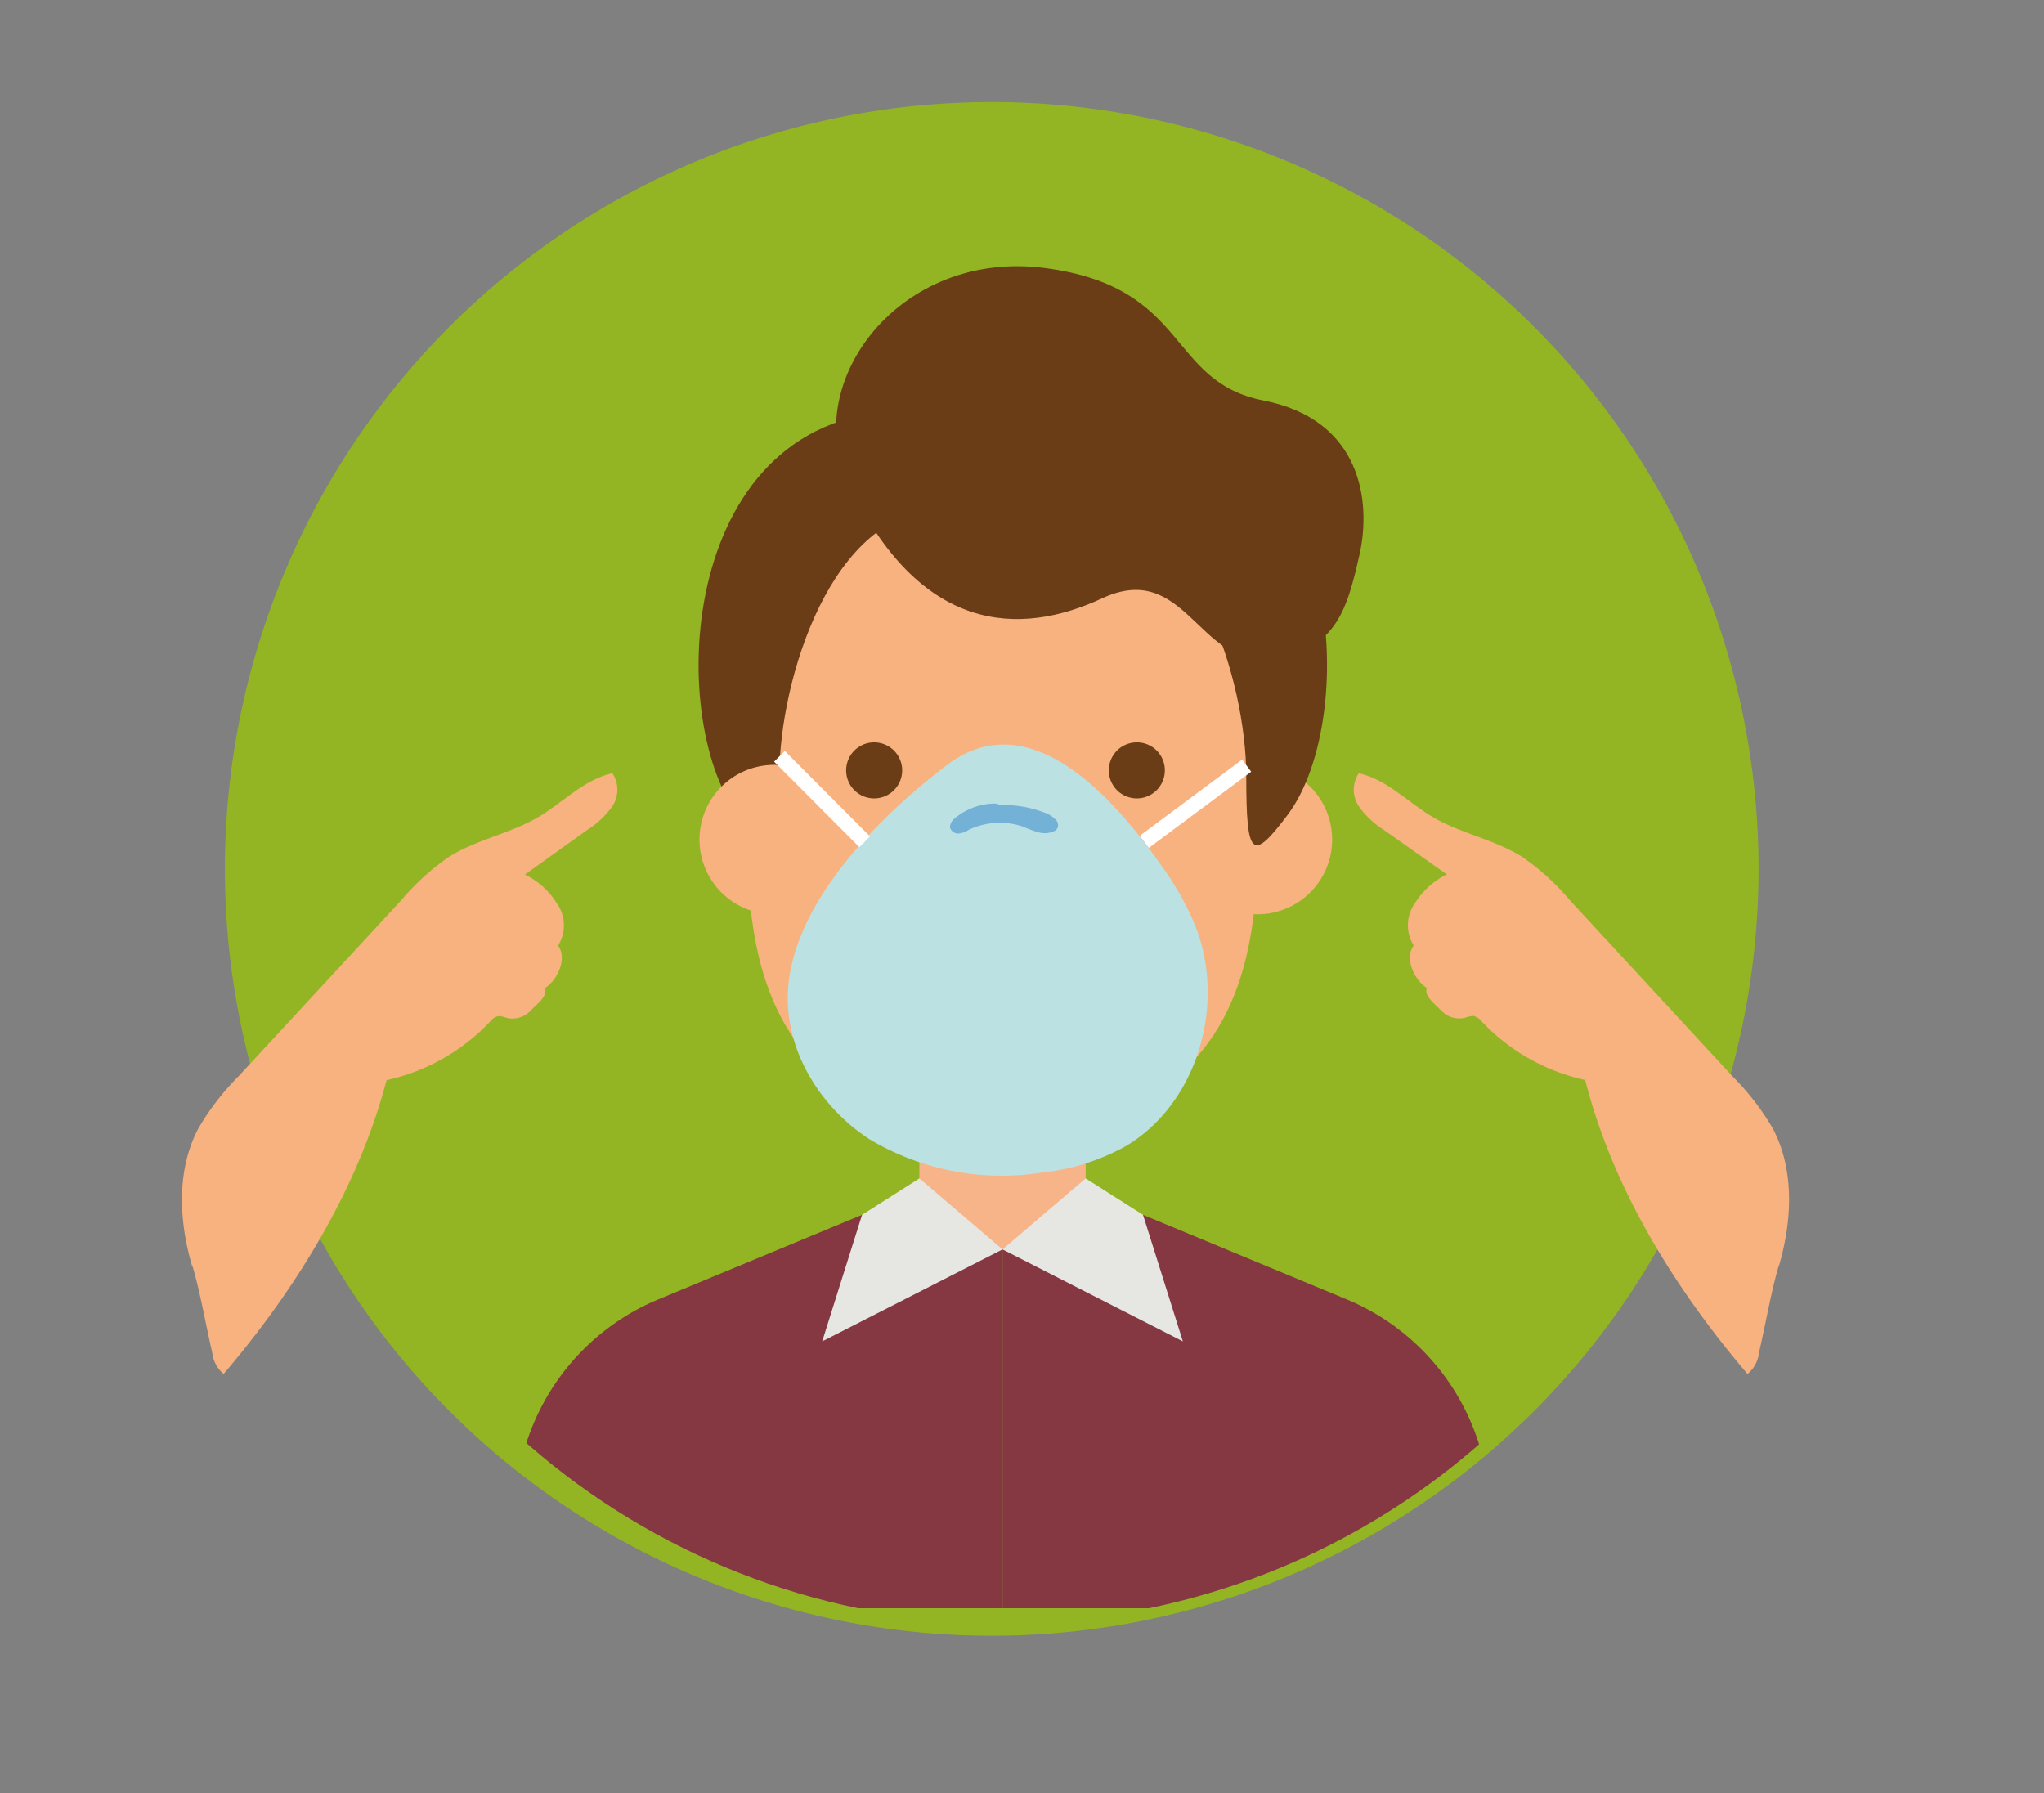 <?xml version="1.0" encoding="UTF-8"?> <svg xmlns="http://www.w3.org/2000/svg" xmlns:xlink="http://www.w3.org/1999/xlink" id="Ebene_1" data-name="Ebene 1" viewBox="0 0 155.4 136.32"><rect x="0" y="0" width="155.4" height="136.32" fill="#808080" stroke="none"/><defs><style>.cls-1,.cls-12{fill:none;}.cls-2{fill:#93b523;}.cls-3{clip-path:url(#clip-path);}.cls-4{clip-path:url(#clip-path-2);}.cls-5{fill:#853842;}.cls-6{fill:#f8b489;}.cls-7{fill:#f7b280;}.cls-8{fill:#6b3d17;}.cls-9{fill:#e6e6e3;}.cls-10{fill:#bce1e3;}.cls-11{fill:#74b1d7;}.cls-12{stroke:#fff;stroke-miterlimit:10;stroke-width:1.15px;}</style><clipPath id="clip-path"><rect class="cls-1" x="21.33" y="13.47" width="109.91" height="109.91"></rect></clipPath><clipPath id="clip-path-2"><path class="cls-1" d="M21.33,68.43a55,55,0,0,0,43.91,53.84h22.1A55,55,0,0,0,130.41,78V58.84A55,55,0,0,0,21.33,68.43"></path></clipPath></defs><title>ffp2-instruktionen</title><path class="cls-2" d="M133.7,66.05A58.3,58.3,0,1,1,75.4,7.76a58.3,58.3,0,0,1,58.3,58.29"></path><g class="cls-3"><path class="cls-2" d="M131.24,68.43a55,55,0,1,1-54.95-55,54.95,54.95,0,0,1,55,55"></path></g><g class="cls-4"><path class="cls-5" d="M65.54,92.36,50.07,98.78A17.63,17.63,0,0,0,39.93,110l-5.62,18.6H76.22V95Z"></path><rect class="cls-6" x="69.9" y="82.35" width="12.64" height="12.64"></rect><path class="cls-7" d="M101.28,63.83a5.68,5.68,0,1,1-5.68-5.68,5.68,5.68,0,0,1,5.68,5.68"></path><path class="cls-7" d="M76.22,35.18c-10.7,0-19.38,10.41-19.38,23.25v6c0,9.48,2.37,21.34,19.38,21.34S95.6,73.91,95.6,64.43v-6c0-12.84-8.68-23.25-19.38-23.25"></path><path class="cls-8" d="M64.45,36.63C69.9,48.24,77.54,48.4,83.79,45.49s7.34,5.09,12.56,4.6,6.06-3.76,7-7.88.12-10.31-7.28-11.76-5.56-8.61-16.6-10.07S60.89,29,64.45,36.63"></path><path class="cls-8" d="M69,31.23c-17.39,0-18.45,23.32-12.91,30.7,2.72,3.62,3.16,3.29,3.16-2.9,0-7.38,4-20.29,12.39-20.29S69,31.23,69,31.23"></path><path class="cls-8" d="M85,31.23c17.39,0,18.45,23.32,12.91,30.7-2.72,3.62-3.16,3.29-3.16-2.9,0-7.38-4-20.29-12.38-20.29S85,31.23,85,31.23"></path><path class="cls-7" d="M64.54,63.83a5.68,5.68,0,1,1-5.68-5.68,5.68,5.68,0,0,1,5.68,5.68"></path><polygon class="cls-9" points="69.9 89.59 76.22 94.99 62.51 101.98 65.54 92.36 69.9 89.59"></polygon><path class="cls-5" d="M86.9,92.36l15.47,6.42A17.63,17.63,0,0,1,112.51,110l5.62,18.6H76.22V95Z"></path><polygon class="cls-9" points="82.54 89.59 76.22 94.99 89.93 101.98 86.9 92.36 82.54 89.59"></polygon></g><path class="cls-8" d="M68.59,58.57a2.13,2.13,0,1,1-2.13-2.13,2.13,2.13,0,0,1,2.13,2.13"></path><path class="cls-8" d="M88.56,58.57a2.13,2.13,0,1,1-2.12-2.13,2.12,2.12,0,0,1,2.12,2.13"></path><path class="cls-10" d="M59.91,75.28c-.27,4.51,2.41,8.89,6.21,11.34a19.61,19.61,0,0,0,13,2.54,16.84,16.84,0,0,0,6.43-2c5.51-3.24,7.68-10.83,5.33-16.77a22.4,22.4,0,0,0-2.61-4.62c-3.51-5-9.92-12.37-16.22-7.65C67,61.94,60.31,68.52,59.91,75.28"></path><path class="cls-11" d="M76,61.33c.14-.13-.2-.25-.43-.24a4.84,4.84,0,0,0-3,1.14.93.93,0,0,0-.35.66.65.65,0,0,0,.66.48,1.61,1.61,0,0,0,.75-.27,5.47,5.47,0,0,1,4.1-.27,10,10,0,0,0,1.23.45,1.73,1.73,0,0,0,1.3-.15.54.54,0,0,0,0-.81,2.2,2.2,0,0,0-.93-.57,8.87,8.87,0,0,0-3.83-.52"></path><path class="cls-12" d="M94.78,58.21,87,64M59.26,57.5,65.74,64"></path><path class="cls-7" d="M14.6,96.24c-1-3.42-1.19-7.27.47-10.43a19.72,19.72,0,0,1,3.08-4L30.5,68.45a18.42,18.42,0,0,1,3.64-3.31c2.09-1.31,4.62-1.76,6.75-3,1.9-1.11,3.51-2.88,5.67-3.35a2.27,2.27,0,0,1,0,2.5,6.78,6.78,0,0,1-1.92,1.81l-4.73,3.39a5.85,5.85,0,0,1,2.42,2.18,2.89,2.89,0,0,1,.1,3.22c.7.94,0,2.6-1,3.23.23.64-.65,1.24-1.11,1.74a1.89,1.89,0,0,1-1.86.51,1.67,1.67,0,0,0-.58-.12,1.12,1.12,0,0,0-.62.42,15.36,15.36,0,0,1-7.87,4.45C27.22,90.38,22.51,98,17,104.46a2.48,2.48,0,0,1-.87-1.66c-.47-2-.9-4.54-1.5-6.56"></path><path class="cls-7" d="M135.25,96.24c1-3.42,1.2-7.27-.46-10.43a19.42,19.42,0,0,0-3.09-4L119.36,68.45a18.42,18.42,0,0,0-3.64-3.31c-2.09-1.31-4.62-1.76-6.75-3-1.9-1.11-3.51-2.88-5.67-3.35a2.27,2.27,0,0,0,0,2.5,6.78,6.78,0,0,0,1.92,1.81L110,66.48a5.85,5.85,0,0,0-2.42,2.18,2.89,2.89,0,0,0-.1,3.22c-.7.94,0,2.6,1,3.23-.23.64.65,1.24,1.11,1.74a1.89,1.89,0,0,0,1.86.51,1.67,1.67,0,0,1,.58-.12,1.12,1.12,0,0,1,.62.42,15.36,15.36,0,0,0,7.87,4.45c2.1,8.27,6.81,15.86,12.34,22.35a2.45,2.45,0,0,0,.88-1.66c.47-2,.9-4.54,1.49-6.56"></path></svg> 